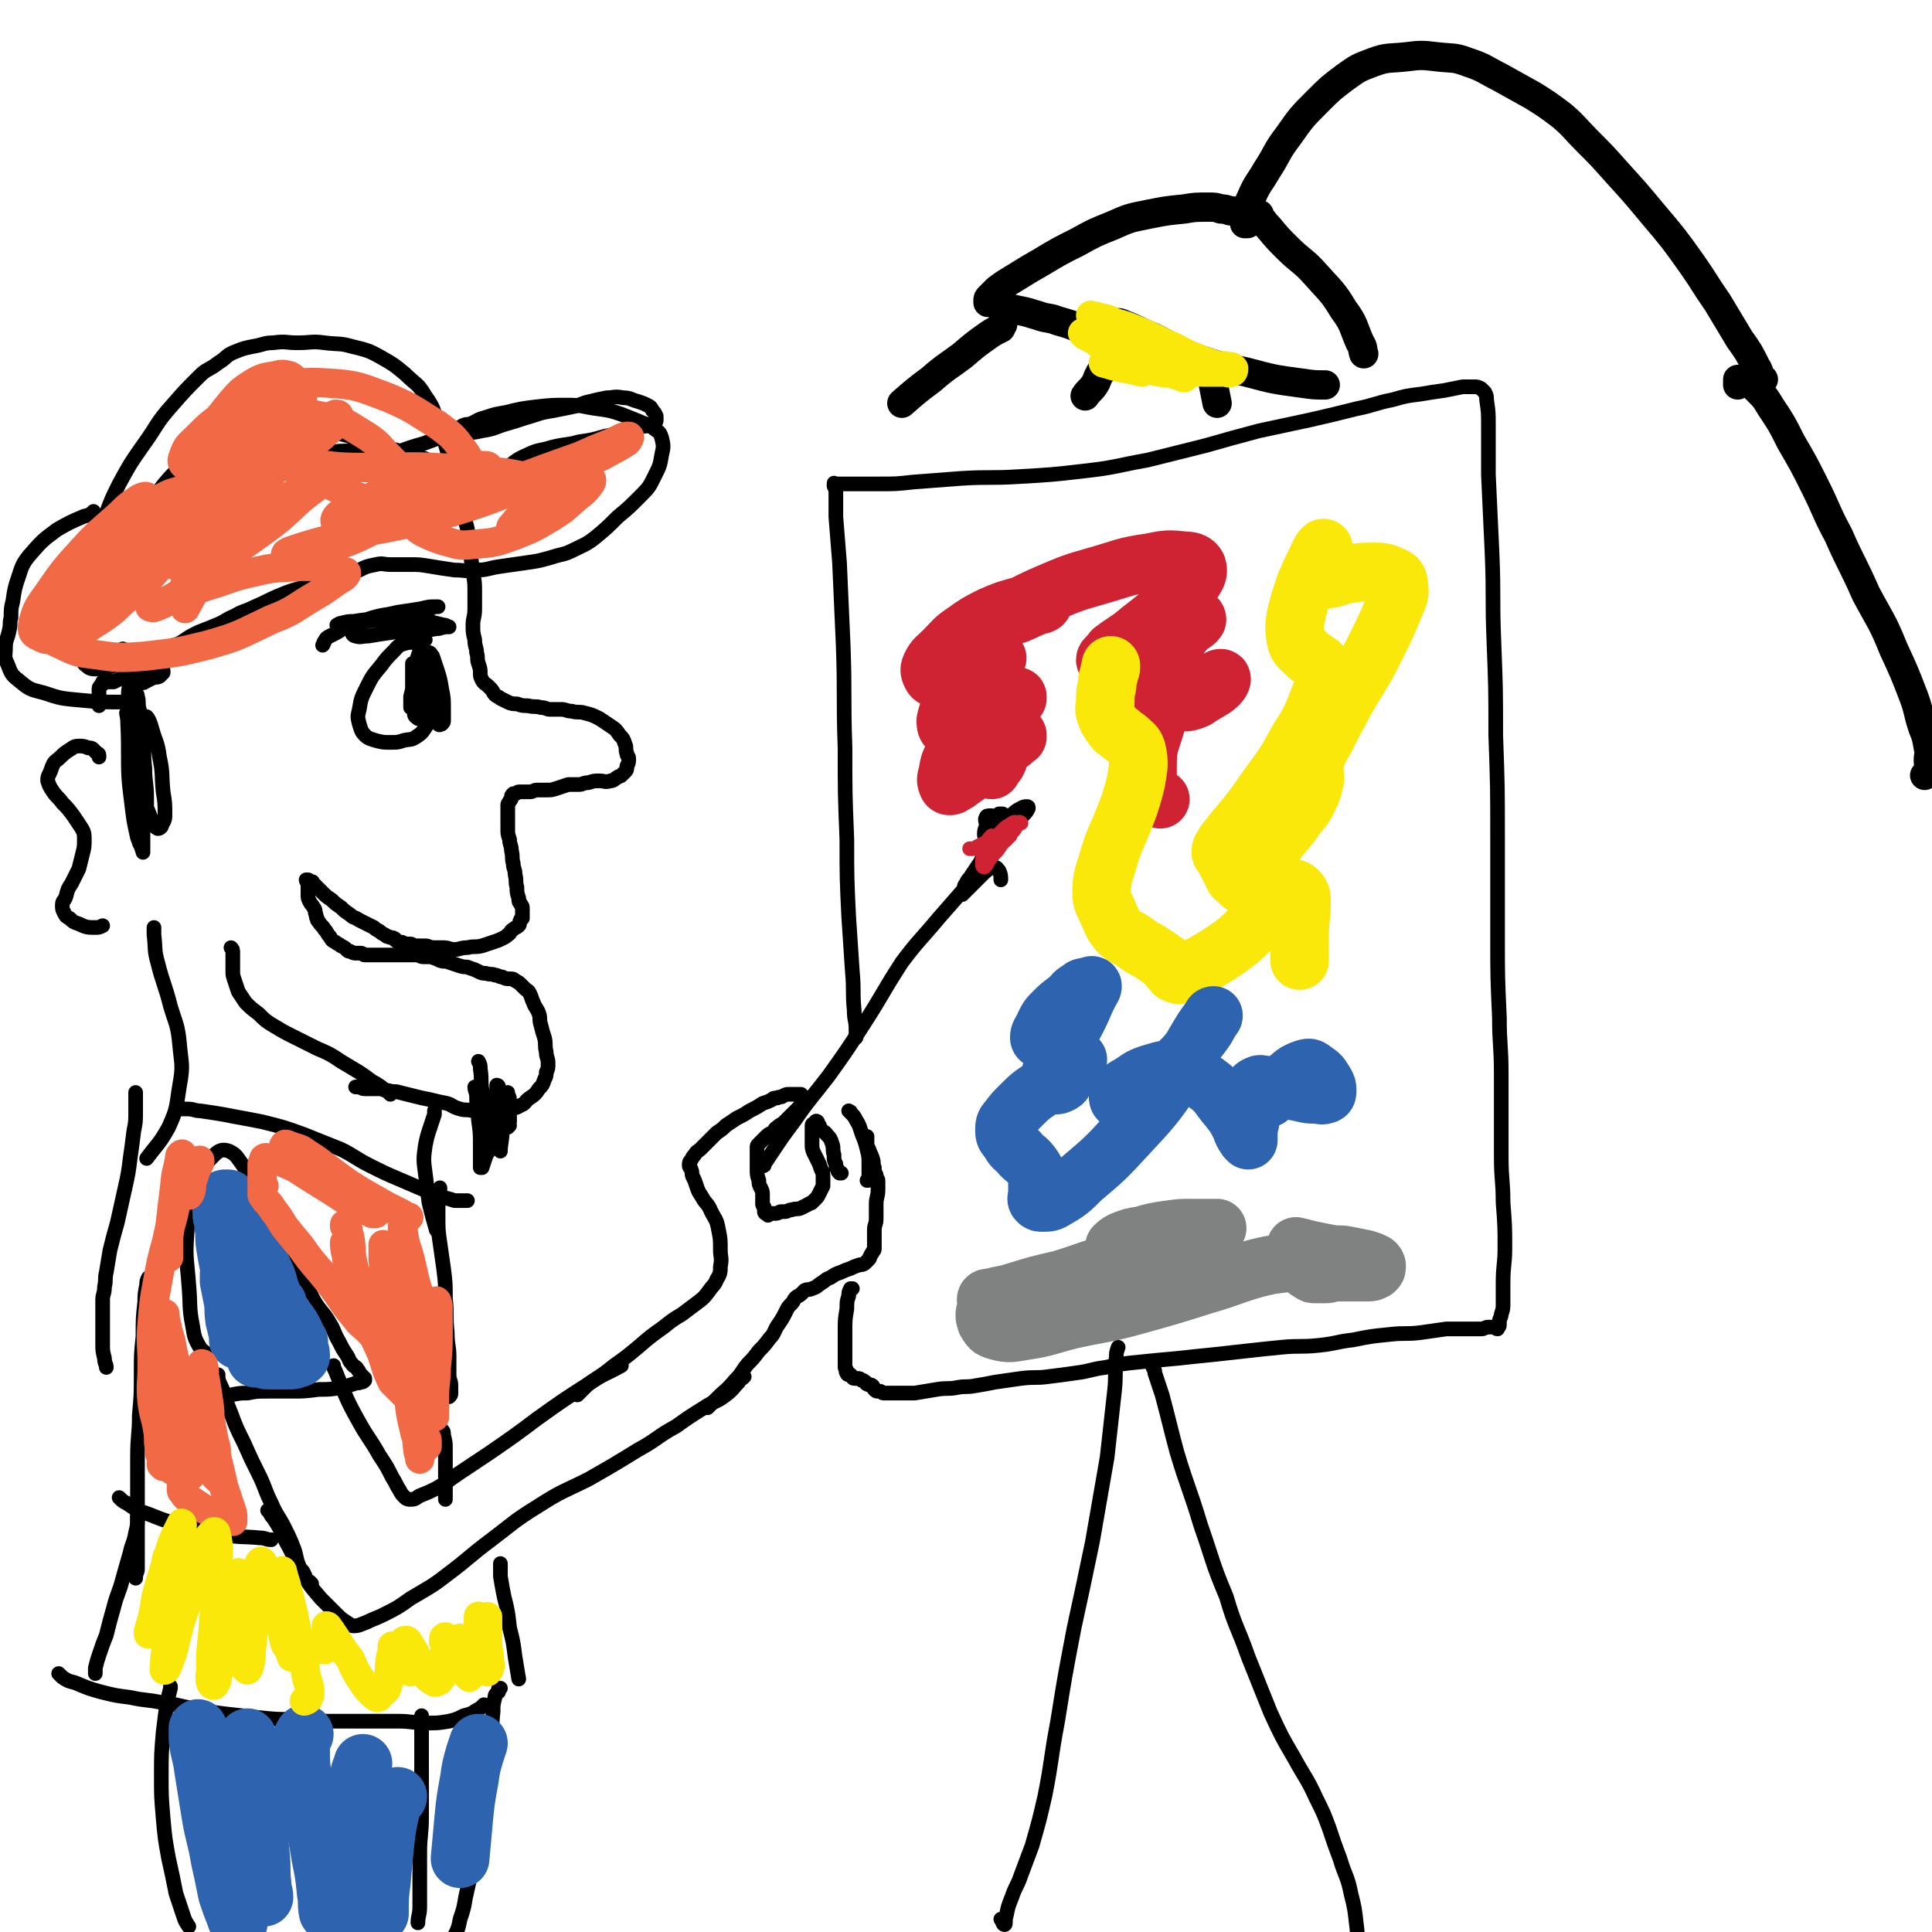 <svg viewBox='0 0 1054 1054' version='1.1' xmlns='http://www.w3.org/2000/svg' xmlns:xlink='http://www.w3.org/1999/xlink'><g fill='none' stroke='rgb(0,0,0)' stroke-width='8' stroke-linecap='round' stroke-linejoin='round'><path d='M123,267c0,0 0,0 0,0 2,-1 1,-1 3,-2 5,-2 5,-2 9,-4 8,-3 8,-4 15,-6 8,-3 8,-2 16,-4 7,-2 7,-3 13,-4 6,-1 6,-1 12,-1 6,0 6,0 12,0 5,0 5,0 9,0 6,1 6,0 11,2 5,1 5,1 10,4 5,3 5,3 8,7 3,3 3,3 5,7 2,4 2,4 4,9 2,5 3,5 4,10 2,6 1,7 2,13 1,7 1,7 2,14 1,6 1,6 1,11 0,5 0,5 0,9 0,5 -1,5 -1,9 0,4 0,4 1,8 0,4 1,4 1,7 1,3 0,3 1,6 1,3 1,3 1,5 0,2 0,2 1,4 1,2 2,2 3,3 1,1 1,1 2,2 1,1 1,2 2,3 1,1 2,1 3,2 2,1 2,1 4,2 2,1 3,1 5,1 3,1 3,1 6,1 4,1 4,0 7,1 3,0 3,1 5,1 3,0 3,0 6,0 3,0 3,1 6,1 3,1 4,0 7,1 4,1 4,1 8,3 3,2 3,2 6,4 3,2 3,2 5,5 2,2 2,2 3,5 1,2 0,3 1,5 0,2 1,1 1,3 0,2 0,2 -1,4 0,2 0,2 -1,3 -1,1 -1,1 -2,2 -1,1 -1,0 -2,1 -2,1 -2,2 -4,2 -3,1 -3,0 -6,0 -3,0 -3,0 -6,1 -3,0 -3,1 -5,1 -3,0 -3,0 -6,0 -3,1 -3,1 -6,2 -3,1 -3,1 -6,1 -2,0 -3,0 -5,0 -2,0 -2,1 -4,1 -1,0 -1,0 -3,0 -1,0 -1,0 -2,0 -1,0 -1,0 -1,0 -1,0 -1,1 -2,1 -1,0 -1,0 -1,0 -1,1 -1,1 -1,2 0,1 0,1 -1,2 0,1 -1,1 -1,2 0,2 0,2 0,4 0,2 0,2 0,4 0,2 0,2 0,5 0,3 0,3 1,6 0,3 1,3 1,6 1,4 0,4 1,7 0,3 1,3 1,6 1,4 0,4 1,7 0,3 0,3 1,6 0,2 0,2 1,3 0,1 1,1 1,2 0,1 0,1 0,2 0,1 0,1 0,2 0,1 0,1 0,2 0,0 -1,0 -1,1 -1,1 0,2 -1,3 -1,1 -2,1 -3,2 -2,1 -1,2 -3,3 -1,1 -1,1 -3,2 -2,1 -2,1 -5,2 -3,1 -3,1 -6,2 -4,1 -4,0 -8,1 -4,0 -4,1 -7,1 -3,0 -3,-1 -6,-1 -3,0 -3,0 -5,0 -3,0 -3,-1 -5,-1 -3,0 -3,0 -5,0 -2,0 -2,-1 -3,-1 -2,0 -2,0 -3,0 -1,0 -1,-1 -2,-1 -1,0 -1,0 -1,0 -1,0 -1,0 -2,-1 -1,0 0,-1 -1,-1 -1,-1 -2,0 -3,-1 -1,0 -1,0 -2,-1 -2,-1 -2,-1 -3,-2 -2,-1 -2,-1 -3,-2 -2,-1 -2,-1 -4,-2 -2,-1 -2,-1 -4,-2 -3,-2 -3,-1 -5,-3 -3,-2 -3,-2 -5,-4 -3,-2 -3,-2 -5,-4 -3,-2 -3,-2 -5,-4 -2,-2 -2,-2 -3,-3 -1,-1 -1,-1 -2,-2 -1,-1 0,-1 -1,-1 0,0 -1,0 -1,0 -1,0 0,-1 -1,-1 0,0 -1,0 -1,0 0,1 1,1 1,3 0,2 0,3 0,5 0,2 0,2 1,4 1,2 1,1 2,3 1,1 1,2 1,3 1,2 0,2 1,3 0,1 0,1 1,2 1,2 2,2 3,4 2,2 1,2 3,4 1,2 1,2 3,3 1,1 2,1 3,2 2,1 2,1 3,2 1,1 1,1 2,1 2,1 2,1 3,1 2,0 2,0 3,0 1,0 1,1 2,1 1,0 2,0 3,0 2,0 2,0 3,0 2,0 2,0 4,0 2,0 2,0 4,0 3,0 3,0 5,0 3,0 3,0 5,0 2,0 2,0 4,0 2,0 2,1 4,1 2,0 2,0 4,0 3,1 3,1 5,2 3,1 3,0 5,1 3,1 3,1 6,2 3,1 3,0 5,1 3,1 3,1 5,2 2,1 2,1 4,1 3,1 3,0 5,1 2,0 2,1 4,1 2,1 2,1 4,1 2,0 2,0 3,1 2,1 2,1 3,2 1,1 1,1 2,2 2,2 2,1 3,3 1,2 1,3 2,5 1,3 2,3 3,6 1,3 0,3 1,6 1,4 1,4 2,7 1,4 0,4 1,8 0,3 1,3 1,6 0,3 0,3 -1,5 0,2 0,2 -1,4 -1,3 -1,3 -3,5 -2,3 -2,3 -5,5 -3,2 -2,3 -5,4 -3,2 -3,1 -6,2 -3,1 -3,1 -6,2 -4,1 -4,1 -7,1 -4,0 -4,-1 -7,-2 -4,-1 -4,0 -7,-1 -4,-1 -4,-2 -7,-3 -5,-1 -5,-1 -9,-2 -5,-1 -5,-1 -9,-2 -4,-1 -4,-1 -8,-2 -3,-1 -3,0 -6,-1 -3,0 -3,-1 -5,-1 -2,0 -2,0 -4,0 -2,0 -2,0 -4,0 -2,0 -2,-1 -3,-1 -1,0 -1,0 -2,0 '/><path d='M237,606c0,0 0,0 0,0 0,1 0,1 0,2 -1,3 -1,3 -2,6 -2,6 -2,6 -3,11 -1,7 -1,8 0,15 1,8 1,8 2,16 2,8 2,8 4,15 '/><path d='M113,739c0,0 0,0 0,0 0,0 0,0 -1,-1 -2,-2 -2,-1 -3,-3 -3,-5 -3,-6 -4,-12 -2,-10 -1,-11 -2,-22 -1,-14 -2,-14 -1,-28 1,-15 1,-15 6,-29 3,-8 4,-9 9,-14 3,-3 5,-3 8,-2 4,2 4,3 7,7 7,10 6,11 12,21 7,14 7,14 15,28 6,13 6,13 12,25 4,7 5,6 9,13 3,5 2,5 5,10 2,4 2,4 4,7 2,3 1,3 3,5 1,2 2,1 3,3 1,1 1,2 2,3 1,1 1,1 2,2 0,0 0,1 0,1 -1,1 -1,1 -2,1 -2,1 -2,0 -4,1 -4,1 -4,2 -7,2 -6,1 -6,1 -12,1 -8,1 -8,1 -15,1 -6,0 -6,0 -13,0 -6,0 -6,0 -11,1 -4,0 -4,0 -9,1 -2,0 -2,1 -5,1 -1,0 -1,-1 -2,-1 '/><path d='M119,750c0,0 0,0 0,0 0,1 0,1 0,2 1,4 2,4 3,8 2,6 2,6 4,11 3,8 3,8 7,16 4,9 4,9 8,17 4,8 3,8 7,16 3,7 4,7 7,13 3,6 3,6 5,11 2,5 1,5 3,10 1,3 2,2 3,5 1,1 0,2 1,3 1,1 1,0 2,1 1,1 1,1 1,1 '/><path d='M182,745c0,0 0,0 0,0 0,1 0,1 1,3 2,5 2,5 4,10 4,9 4,9 9,18 5,9 6,9 11,18 4,6 4,6 7,12 2,3 2,4 4,7 1,2 1,2 3,4 1,1 2,1 3,1 3,0 3,-1 5,-2 5,-2 5,-2 9,-4 7,-4 6,-4 12,-8 9,-6 9,-6 18,-12 13,-9 13,-9 25,-18 14,-10 14,-10 28,-19 9,-6 9,-5 18,-10 '/><path d='M146,824c0,0 0,0 0,0 1,1 1,1 1,1 1,2 1,2 2,3 4,6 4,7 7,13 5,9 4,9 9,17 4,7 4,7 10,14 4,4 4,4 8,8 3,3 3,3 6,5 2,1 2,2 4,2 3,0 4,-1 7,-2 4,-2 5,-2 9,-4 8,-4 8,-4 15,-9 10,-6 11,-6 20,-13 12,-9 12,-10 24,-19 12,-9 12,-10 25,-18 14,-9 14,-8 28,-15 14,-8 14,-8 27,-16 11,-6 10,-7 21,-13 7,-5 7,-5 15,-10 6,-4 7,-3 12,-7 4,-3 4,-4 7,-7 1,-2 1,-1 3,-3 '/><path d='M315,761c0,0 0,0 0,0 2,-2 2,-2 3,-3 3,-3 3,-3 6,-5 6,-4 6,-4 11,-8 7,-5 7,-5 13,-10 7,-6 7,-6 14,-11 5,-4 5,-4 10,-7 4,-3 4,-3 8,-6 4,-3 4,-3 7,-7 2,-3 3,-3 4,-6 2,-3 2,-4 2,-7 1,-5 0,-5 0,-9 0,-6 0,-6 -1,-11 -1,-6 -2,-6 -4,-10 -2,-5 -3,-4 -5,-8 -2,-3 -2,-3 -3,-6 -1,-3 -1,-3 -2,-5 -1,-2 0,-2 -1,-4 0,-1 -1,-1 -1,-2 0,-2 0,-2 1,-3 1,-2 1,-2 2,-3 1,-2 2,-2 3,-3 2,-2 2,-2 3,-3 2,-2 2,-2 3,-3 2,-2 2,-2 3,-3 3,-2 3,-2 5,-4 3,-2 3,-2 6,-4 4,-2 4,-2 7,-4 4,-2 4,-2 7,-4 3,-1 3,-1 5,-2 1,-1 1,-1 3,-1 1,-1 2,0 3,-1 2,-1 2,-1 3,-1 2,0 2,0 3,0 2,0 2,0 3,0 1,0 1,0 1,0 1,1 1,2 1,3 0,1 0,1 -1,2 0,1 0,1 -1,2 -1,1 -1,1 -2,2 -2,2 -2,2 -3,3 -2,2 -2,2 -3,3 -2,2 -2,1 -4,3 -2,1 -1,2 -3,3 -2,1 -2,1 -3,2 -1,1 -1,1 -2,2 -1,1 -1,1 -2,2 -1,1 -1,1 -1,2 0,1 0,2 0,3 0,2 0,2 0,4 0,3 0,3 0,5 0,3 0,3 1,6 0,2 0,2 1,4 1,2 1,2 1,4 0,2 0,2 0,3 0,1 0,1 0,2 0,1 1,1 1,2 0,1 0,1 0,2 0,1 1,1 2,2 0,0 0,-1 1,-1 1,0 2,0 3,0 2,0 2,-1 3,-1 1,0 1,0 2,0 2,0 2,-1 4,-1 3,-1 3,0 5,-1 2,-1 2,-1 4,-2 1,-1 1,0 2,-1 1,-1 1,-1 2,-2 1,-1 1,-1 2,-3 1,-2 1,-2 2,-4 0,-2 0,-2 0,-4 0,-3 0,-3 -1,-5 -1,-3 -1,-3 -2,-5 -1,-2 -1,-2 -2,-4 -1,-2 -1,-3 -1,-5 0,-2 0,-2 0,-4 0,-2 0,-2 0,-3 0,-1 0,-1 0,-2 0,-1 0,-1 0,-1 0,-1 1,-1 1,-1 1,-1 1,-2 2,-1 0,0 0,1 1,2 0,1 0,1 1,2 1,2 2,1 3,3 2,2 2,2 3,5 1,3 0,3 1,6 0,3 0,3 1,5 0,2 0,2 1,3 0,1 0,1 1,2 0,0 1,0 1,0 '/><path d='M463,606c0,0 0,0 0,0 1,1 1,0 1,1 2,2 2,2 3,4 2,3 2,4 3,7 2,5 2,5 3,9 1,4 1,4 1,8 0,3 0,3 0,5 0,2 0,2 0,3 0,1 0,1 -1,1 '/><path d='M473,620c0,0 0,0 0,0 0,2 0,2 0,3 0,2 0,2 1,4 1,3 1,2 2,5 1,3 0,3 1,5 0,2 0,2 1,4 0,2 1,2 1,3 0,3 0,3 0,5 0,4 -1,4 -1,8 0,4 0,4 0,8 0,3 -1,3 -1,6 0,3 0,3 0,5 0,2 0,2 0,3 0,1 0,1 0,2 0,1 0,1 -1,2 0,1 -1,1 -1,2 -1,1 0,1 -1,2 -1,1 -1,1 -2,2 -1,1 -2,1 -3,1 -3,1 -3,1 -5,2 -3,1 -3,1 -5,2 -3,1 -3,1 -6,3 -3,1 -3,2 -5,3 -3,2 -2,2 -5,3 -2,1 -2,0 -4,1 -1,1 -1,1 -2,2 -1,1 -2,1 -3,2 -1,1 -1,2 -2,3 -2,2 -2,2 -3,4 -2,4 -2,4 -4,7 -3,4 -2,5 -5,8 -3,4 -3,4 -6,7 -3,4 -3,4 -6,7 -4,5 -3,5 -7,9 -5,6 -5,5 -10,10 -3,3 -3,3 -5,5 '/><path d='M74,596c0,0 0,0 0,0 0,1 0,1 0,1 0,2 0,2 0,3 0,3 0,3 0,6 0,6 0,6 -1,11 -1,8 -1,8 -2,15 -1,8 -1,8 -3,17 -2,9 -2,9 -4,18 -2,7 -2,7 -4,15 -1,6 -1,6 -2,12 -1,4 0,4 -1,8 0,4 -1,4 -1,7 0,4 0,4 0,7 0,5 0,5 0,9 0,4 0,4 0,8 0,4 0,4 1,8 0,3 1,3 1,5 '/><path d='M99,605c0,0 0,0 0,0 2,0 2,0 3,0 4,0 4,1 7,1 7,1 7,1 13,2 10,2 11,2 21,4 12,3 12,3 23,7 10,4 10,4 20,8 8,4 8,5 16,9 8,4 8,4 15,7 7,3 7,3 14,6 5,2 5,2 10,4 4,1 4,1 7,2 3,0 3,0 5,0 1,0 1,0 2,0 '/><path d='M240,648c0,0 0,0 0,0 0,1 0,1 0,1 0,2 -1,2 -1,4 0,5 0,5 0,10 0,8 0,8 1,15 1,7 1,7 2,14 1,8 1,8 1,16 1,10 0,10 1,19 0,7 1,7 1,13 0,5 0,5 0,10 0,3 1,3 1,6 0,2 0,2 0,4 0,1 0,1 -1,2 '/><path d='M81,697c0,0 0,0 0,0 -1,2 -1,2 -1,4 -1,5 -1,5 -1,9 -1,9 -1,9 -1,19 -1,10 -1,10 -1,20 0,12 0,12 -1,23 0,11 -1,11 -1,23 0,9 0,9 0,19 0,10 0,10 0,19 0,8 0,8 0,15 0,4 0,4 0,8 0,2 -1,2 -1,5 '/><path d='M65,817c0,0 0,0 0,0 2,2 2,2 4,3 6,4 6,4 12,6 10,4 10,4 20,6 10,3 10,3 20,5 10,2 11,1 21,2 3,0 3,1 6,1 '/><path d='M241,780c0,0 0,0 0,0 1,1 1,1 1,3 1,4 1,4 1,7 0,6 0,6 0,12 0,5 0,5 0,10 0,3 0,3 0,6 '/><path d='M75,827c0,0 0,0 0,0 0,1 0,1 0,1 0,4 0,4 -1,8 -1,6 -2,6 -3,11 -2,7 -2,7 -4,14 -2,8 -3,8 -5,16 -2,7 -2,7 -4,15 -2,5 -2,5 -4,11 -1,3 -1,3 -2,7 0,2 0,2 0,3 '/><path d='M32,913c0,0 0,0 0,0 1,1 1,1 2,2 3,2 3,2 7,3 7,3 7,3 14,5 8,2 8,2 16,3 9,2 9,1 18,3 9,1 9,2 17,3 9,2 9,2 17,3 9,1 9,1 18,2 10,1 10,1 20,1 11,1 11,1 21,1 9,0 9,0 18,0 8,0 8,0 17,0 8,0 8,1 16,1 6,0 6,0 12,-1 4,-1 4,-1 8,-3 4,-1 4,-1 7,-3 2,-1 2,-1 4,-3 '/><path d='M273,853c0,0 0,0 0,0 0,1 0,1 0,2 0,3 0,3 0,5 1,6 1,6 2,11 2,8 2,8 3,17 2,8 2,8 3,16 1,6 1,6 2,12 '/><path d='M93,920c0,0 0,0 0,0 0,1 0,1 0,1 -1,4 -1,4 -2,8 -1,8 -1,8 -2,16 -1,12 -1,12 -1,24 0,11 0,11 1,23 1,11 1,11 3,22 2,9 2,9 4,19 2,6 2,6 4,12 1,3 1,3 3,6 '/><path d='M230,936c0,0 0,0 0,0 0,2 0,2 0,4 0,6 0,6 0,12 0,8 0,8 0,17 0,11 0,11 0,22 0,10 -1,10 -1,20 0,8 0,8 0,17 0,6 0,6 0,12 0,5 -1,5 -1,9 '/><path d='M273,921c0,0 0,0 0,0 0,0 -1,0 -1,0 0,0 0,1 0,2 -1,1 -2,1 -2,3 -1,4 -1,4 -1,8 -1,8 0,8 -1,16 -1,11 -1,11 -2,21 -1,12 -1,12 -3,23 -2,12 -3,12 -5,24 -2,8 -2,8 -4,17 -1,6 -1,6 -3,12 -1,5 -1,5 -3,9 -1,2 -1,2 -2,3 '/><path d='M243,281c0,0 0,0 0,0 0,0 -1,0 -1,0 0,0 0,1 0,2 0,0 -1,0 -1,0 0,1 0,0 1,0 1,0 1,-1 1,-1 3,-3 3,-3 6,-6 6,-5 6,-5 12,-9 7,-5 6,-5 13,-10 7,-5 7,-6 14,-9 6,-3 7,-2 13,-4 8,-2 8,-1 15,-3 7,-1 7,-1 14,-3 6,-1 6,-2 11,-3 4,-1 4,-1 8,-2 3,-1 3,0 5,-1 2,0 2,0 3,-1 1,-1 1,-1 1,-2 0,-1 0,-1 0,-2 -1,-2 -1,-2 -2,-3 -1,-2 -1,-2 -3,-3 -2,-1 -2,-1 -5,-2 -4,-1 -4,-2 -8,-2 -5,-1 -5,0 -9,0 -5,1 -5,1 -9,2 -5,1 -5,2 -10,3 -5,1 -5,1 -10,2 -6,1 -6,1 -12,3 -7,2 -6,2 -13,4 -7,2 -7,3 -14,4 -8,2 -8,0 -16,2 -8,2 -8,2 -16,5 -7,2 -7,2 -15,5 -7,2 -7,2 -14,5 -5,2 -5,3 -9,5 '/><path d='M245,258c0,0 0,0 0,0 -1,-1 -1,-1 -1,-1 -4,-3 -4,-3 -8,-5 -7,-3 -7,-3 -15,-5 -9,-3 -9,-2 -18,-5 -8,-2 -8,-3 -16,-5 -9,-2 -9,-2 -19,-3 -7,-1 -8,0 -16,0 -7,0 -7,0 -14,1 -5,1 -5,1 -10,2 -6,2 -6,2 -12,4 -5,3 -5,3 -11,7 -4,4 -4,4 -8,8 -5,5 -5,5 -9,10 -5,7 -5,7 -9,14 -5,8 -5,8 -9,17 -5,9 -4,9 -8,18 -4,8 -4,8 -8,16 -3,6 -4,5 -6,11 -2,5 -2,5 -3,9 -1,4 -1,4 0,7 1,3 0,4 2,5 2,2 3,2 6,2 5,0 5,0 9,-2 6,-3 6,-4 12,-7 '/><path d='M57,288c0,0 0,0 0,0 0,0 0,-1 0,-1 0,-4 0,-4 1,-7 3,-8 3,-8 7,-16 6,-11 6,-11 13,-21 8,-11 7,-12 16,-22 7,-8 7,-8 15,-16 4,-4 5,-3 10,-7 5,-3 4,-4 9,-6 5,-2 5,-2 10,-3 6,-1 6,-2 11,-2 7,-1 7,0 13,0 8,0 8,-1 15,0 8,1 8,0 15,2 8,2 9,2 16,6 7,4 7,4 13,9 6,6 7,5 11,12 5,7 4,7 7,15 3,8 3,8 5,15 2,7 2,7 4,13 1,3 1,3 3,6 1,2 1,2 2,3 '/><path d='M251,233c0,0 0,0 0,0 1,0 1,-1 2,-1 2,-1 2,0 4,-1 3,-1 3,-2 7,-3 6,-2 6,-2 12,-3 8,-2 8,-2 16,-3 9,-1 9,-1 18,-1 8,0 8,1 16,2 7,1 7,1 13,3 5,2 5,2 10,4 4,2 5,1 8,4 3,2 3,2 4,5 1,4 1,5 0,9 -1,6 -1,6 -4,12 -3,6 -3,6 -8,11 -6,6 -6,6 -12,11 -6,6 -6,6 -12,11 -5,4 -6,4 -12,7 -6,3 -6,2 -12,4 -7,2 -7,2 -14,3 -7,1 -7,1 -14,2 -7,1 -7,2 -13,2 -6,1 -6,0 -12,0 -7,-1 -7,-1 -13,-2 -6,-1 -6,-1 -12,-1 -5,0 -5,0 -10,0 -4,0 -4,-1 -8,0 -5,1 -5,1 -9,3 -6,2 -6,3 -12,5 -8,3 -9,2 -17,4 -7,2 -8,2 -15,5 -7,3 -6,3 -13,6 -6,3 -6,2 -11,5 -5,2 -5,3 -10,5 -5,2 -5,2 -10,4 -4,2 -4,2 -7,4 -3,2 -3,2 -6,3 -3,1 -3,1 -5,2 -3,1 -3,1 -5,1 -3,0 -3,1 -5,1 -2,0 -2,0 -4,0 -3,0 -3,1 -5,0 -2,0 -2,-1 -4,-2 '/><path d='M51,279c0,0 0,0 0,0 -1,1 -1,1 -1,1 -3,2 -3,1 -5,2 -7,3 -7,3 -14,7 -8,6 -8,6 -15,14 -4,5 -4,6 -6,12 -2,6 -2,6 -3,13 -1,4 -1,4 -1,9 -1,3 0,3 -1,7 -1,5 -2,5 -2,9 0,5 -1,5 1,9 2,5 2,6 6,9 6,5 6,5 14,7 9,3 9,3 20,4 11,1 11,1 22,1 '/><path d='M54,413c0,0 0,0 0,0 0,-1 0,-1 0,-1 0,-1 -1,-1 -1,-1 -1,-1 -1,-1 -2,-2 -1,-1 -1,-1 -3,-1 -2,-1 -3,-1 -5,-1 -3,0 -3,1 -5,2 -3,2 -3,2 -5,4 -2,2 -3,2 -4,4 -1,2 -1,3 -2,5 -1,2 -1,2 -1,4 1,3 1,3 3,6 2,3 3,3 5,6 3,3 3,3 6,7 2,3 2,3 4,6 2,3 2,4 2,7 0,4 0,4 -1,8 -1,4 -1,4 -2,8 -2,4 -2,4 -4,8 -2,3 -2,3 -3,7 -1,3 -2,2 -2,5 0,2 0,2 1,4 1,2 1,2 3,3 2,2 2,2 5,3 4,2 5,2 9,2 2,0 2,0 4,-1 '/><path d='M72,366c0,0 0,0 0,0 0,1 0,1 0,2 -1,6 -2,6 -2,12 -1,14 0,14 0,28 0,16 0,16 2,32 1,8 1,8 3,17 1,2 1,4 2,4 1,0 1,-1 1,-3 0,-5 0,-5 0,-11 0,-10 0,-10 -1,-20 -1,-9 -1,-9 -2,-18 0,-4 0,-6 0,-7 0,-1 0,1 0,3 0,7 1,7 1,14 1,11 1,11 1,21 1,8 1,8 1,16 0,4 0,4 0,7 0,1 0,2 0,2 0,-1 -1,-2 -1,-4 -1,-6 0,-7 -1,-13 -1,-12 -1,-12 -2,-24 -1,-12 -1,-12 -3,-23 -1,-6 -1,-6 -2,-12 0,0 0,0 0,0 1,4 1,4 2,8 2,10 2,10 4,19 2,11 2,11 4,22 2,5 2,5 4,10 1,2 1,3 3,4 1,0 1,0 2,-1 1,-3 2,-3 2,-6 0,-7 0,-7 -1,-13 -1,-10 0,-10 -2,-19 -1,-8 -2,-8 -4,-15 -1,-4 -2,-6 -3,-7 -1,-1 -1,2 -1,3 -1,7 -1,7 -1,14 0,9 0,9 0,18 0,7 0,7 1,14 0,3 1,5 1,6 0,1 0,-1 0,-2 0,-5 0,-5 0,-9 0,-8 -1,-8 -1,-16 -1,-9 0,-9 -1,-18 -1,-7 -1,-7 -2,-14 -1,-3 0,-4 -1,-7 0,-2 -1,-1 -1,-3 0,-1 0,-1 0,-2 0,-1 0,-1 0,-1 1,-1 1,-1 2,-1 2,-1 2,0 3,-1 2,-1 2,-1 4,-2 2,-1 2,0 4,-1 1,-1 1,-1 2,-2 0,0 0,-1 0,-1 -1,0 -2,0 -3,0 -3,0 -3,0 -6,0 -4,1 -4,1 -7,2 -4,1 -4,1 -7,2 -2,1 -2,1 -4,2 -1,0 -1,0 -2,0 -1,0 -1,0 -1,0 0,0 0,-1 0,-1 0,0 -1,0 -1,0 -1,0 -1,1 -1,1 0,0 -1,0 -1,0 0,0 0,1 0,1 0,1 -1,0 -1,1 -1,1 -1,1 -1,2 0,2 0,3 0,5 0,2 0,2 0,4 '/><path d='M213,597c0,0 0,0 0,0 -1,-1 -1,-1 -2,-2 -2,-1 -2,-1 -3,-2 -3,-2 -3,-2 -5,-3 -4,-3 -4,-3 -7,-5 -5,-3 -5,-3 -10,-6 -6,-4 -6,-4 -13,-7 -6,-3 -6,-3 -12,-6 -6,-3 -6,-3 -11,-6 -5,-3 -5,-3 -9,-7 -4,-3 -4,-3 -7,-6 -2,-3 -2,-3 -4,-6 -1,-3 -1,-3 -2,-6 -1,-3 -1,-3 -1,-5 0,-3 0,-3 0,-6 0,-2 0,-2 0,-4 0,-2 0,-2 -1,-3 '/><path d='M84,506c0,0 0,0 0,0 0,2 0,2 0,4 1,8 0,8 2,15 3,12 4,12 7,24 3,10 4,10 5,21 1,11 2,11 0,22 -2,12 -1,12 -6,23 -5,9 -6,9 -12,17 '/><path d='M261,579c0,0 0,0 0,0 1,2 1,2 1,4 1,6 0,6 1,12 1,8 1,8 2,16 1,5 1,5 1,11 0,3 0,3 0,5 0,1 0,2 0,2 0,-1 -1,-2 -1,-4 -1,-3 -1,-3 -1,-6 0,-4 0,-4 0,-7 0,-3 1,-2 1,-5 0,-2 0,-3 0,-3 0,0 0,2 0,4 0,2 -1,2 -1,4 -1,2 0,2 -1,4 0,1 -1,2 -1,2 0,0 0,-2 0,-3 0,-4 -1,-4 -1,-8 -1,-5 -1,-5 -1,-9 0,-3 0,-3 0,-5 0,0 -1,0 -1,0 0,2 1,3 1,5 1,7 1,7 1,13 1,7 1,7 1,14 0,4 0,4 0,8 0,2 0,2 0,4 0,0 1,0 1,0 1,-3 1,-3 2,-6 2,-6 2,-6 3,-12 1,-8 1,-8 2,-15 1,-5 1,-5 1,-9 0,-2 0,-2 0,-3 0,0 1,0 1,1 1,3 1,4 1,7 0,6 0,6 0,12 0,5 0,5 0,9 0,3 0,3 0,5 0,1 0,2 0,2 0,-4 1,-6 1,-11 0,-5 -1,-6 0,-11 0,-4 1,-4 2,-7 0,-1 0,-1 1,-3 0,0 0,0 0,0 0,2 1,2 1,4 0,4 0,4 0,7 0,3 0,3 0,5 0,2 -2,2 -1,3 0,0 0,0 1,-1 '/><path d='M232,349c0,0 0,0 0,0 0,0 -1,0 -1,0 -2,0 -2,1 -4,1 -3,1 -3,0 -6,1 -4,1 -4,2 -6,4 -4,4 -4,4 -7,8 -5,6 -5,6 -8,12 -3,6 -3,6 -4,12 -1,4 -1,4 0,8 1,3 1,4 3,6 2,2 3,2 6,3 4,1 4,1 8,1 4,0 4,0 7,-1 4,-1 4,0 7,-2 3,-2 3,-2 5,-5 2,-3 2,-4 3,-7 1,-5 1,-5 1,-9 0,-5 0,-5 -1,-9 -1,-3 -1,-3 -2,-6 -1,-2 -1,-2 -2,-4 0,0 0,-1 0,-1 0,1 0,2 0,4 1,5 1,5 2,9 1,6 1,6 2,11 1,4 1,4 2,7 1,2 1,2 2,3 1,1 1,0 2,0 1,-1 1,-1 1,-2 0,-3 0,-3 0,-6 0,-6 0,-6 -1,-11 -1,-6 -1,-6 -3,-12 -1,-3 -1,-3 -2,-6 -1,-1 -1,-2 -2,-2 -1,0 -2,0 -2,1 -1,3 -1,4 -1,7 0,6 0,6 0,12 0,5 -1,5 0,10 0,3 1,3 2,5 0,1 0,3 0,3 0,0 1,-1 1,-2 1,-2 1,-2 1,-3 1,-4 1,-4 1,-7 0,-4 0,-4 0,-9 0,-3 0,-3 -1,-7 0,-1 -1,-2 -1,-2 0,0 0,1 0,2 0,3 -1,3 -1,6 0,3 0,3 0,6 0,2 -1,2 -1,4 0,1 0,1 0,2 0,0 1,0 1,-1 1,-1 1,-1 1,-2 1,-3 1,-3 1,-6 0,-5 0,-5 -1,-9 -1,-4 0,-4 -1,-8 -1,-2 -1,-2 -2,-4 0,-1 -1,-2 -1,-2 -1,0 0,2 -1,3 -1,3 -1,3 -2,6 -1,5 0,6 -1,11 -1,4 -1,4 -2,8 0,2 0,2 0,4 0,1 0,1 0,2 0,0 1,0 1,0 0,0 0,-1 0,-1 0,-2 1,-2 1,-4 0,-4 0,-4 0,-8 0,-4 -1,-3 -1,-7 0,-2 0,-4 0,-4 0,1 0,3 0,6 0,6 0,6 0,11 0,5 0,5 1,10 0,2 1,2 2,3 '/><path d='M176,352c0,0 0,0 0,0 1,-1 0,-1 1,-2 1,-2 1,-2 3,-3 4,-2 4,-2 7,-4 7,-3 7,-3 13,-5 9,-3 9,-2 17,-4 7,-1 7,-1 13,-2 4,-1 4,-1 7,-1 1,0 2,0 2,0 0,0 -1,0 -2,0 -2,1 -2,1 -4,2 -4,1 -4,1 -8,2 -6,1 -6,1 -12,2 -7,1 -7,1 -13,2 -5,1 -5,0 -10,1 -3,0 -3,1 -5,1 -1,0 -2,0 -1,0 0,0 1,-1 2,-1 4,-1 4,-1 7,-1 6,-1 6,-1 12,-1 8,0 8,0 15,0 7,0 7,0 14,1 4,1 4,1 8,2 2,0 2,1 3,1 0,0 0,0 -1,0 -3,0 -3,1 -6,1 -6,1 -6,1 -11,1 -7,1 -7,0 -13,1 -7,1 -7,1 -13,2 -4,0 -4,1 -7,0 -1,0 -2,-1 -2,-2 0,-1 1,-1 2,-2 3,-2 2,-3 5,-4 5,-2 5,-2 10,-3 6,-1 6,-1 12,-1 3,0 3,0 7,0 2,0 3,0 4,0 0,0 0,0 -1,0 -2,0 -2,1 -3,1 -4,1 -4,1 -7,2 -4,1 -4,1 -7,2 -2,1 -2,1 -4,1 -1,0 -2,0 -1,0 0,0 1,0 2,0 '/><path d='M416,636c0,0 0,0 0,0 1,0 1,0 1,-1 2,-3 2,-3 4,-6 6,-9 6,-9 12,-17 9,-13 9,-12 19,-25 10,-14 10,-14 19,-28 11,-17 10,-17 21,-34 9,-12 10,-12 20,-24 7,-8 7,-8 14,-16 5,-5 5,-5 9,-11 2,-3 2,-4 4,-7 1,-1 1,-1 1,-2 0,-1 0,-1 0,-1 0,-1 0,0 -1,0 0,0 -1,0 -1,0 0,0 0,0 0,-1 0,0 0,0 0,-1 0,-2 0,-2 0,-3 0,-2 -1,-2 -1,-4 0,-3 1,-3 1,-5 0,-2 -1,-3 0,-4 0,-1 1,-1 2,-1 1,0 1,0 1,0 1,1 1,1 2,2 1,1 1,0 1,1 0,1 0,2 0,2 0,-1 1,-1 1,-2 0,-1 0,-1 0,-2 0,-1 0,-1 0,-2 0,0 1,0 2,0 0,1 -1,1 -1,2 0,2 0,2 -1,4 -1,2 -1,1 -2,3 -1,1 -1,2 -2,3 0,1 -1,1 -1,1 1,-2 1,-3 3,-5 3,-3 3,-2 6,-5 3,-2 3,-3 6,-5 2,-1 3,-2 5,-2 1,0 1,0 1,1 -1,2 -1,2 -3,4 -4,4 -4,4 -8,8 -5,5 -4,5 -9,11 -4,5 -4,5 -8,10 -2,3 -2,4 -4,7 -1,2 -2,3 -3,3 0,0 0,-1 1,-2 1,-2 1,-2 2,-3 2,-3 2,-3 4,-6 3,-4 2,-4 5,-8 2,-3 2,-3 5,-6 1,-1 1,-1 3,-2 0,0 1,0 1,0 0,1 0,1 -1,2 -2,4 -2,4 -5,8 -3,5 -3,5 -6,10 -3,4 -3,4 -6,7 -2,2 -4,4 -4,4 0,0 2,-2 4,-4 3,-3 3,-3 6,-6 3,-3 4,-4 7,-5 2,0 2,1 3,2 1,2 1,3 1,5 '/></g>
<g fill='none' stroke='rgb(207,34,51)' stroke-width='8' stroke-linecap='round' stroke-linejoin='round'><path d='M529,463c0,0 0,0 0,0 1,0 1,0 1,0 2,0 2,0 3,-1 2,-1 2,-1 4,-2 2,-1 2,-2 3,-3 1,-1 1,-1 1,-1 0,0 0,1 0,1 0,1 -1,1 -1,2 -1,2 -1,2 -2,5 -1,2 -1,2 -2,5 0,1 0,2 0,3 0,1 1,1 1,1 1,-1 1,-1 2,-3 2,-3 2,-3 5,-6 2,-3 2,-3 5,-7 2,-3 2,-2 4,-5 1,-1 1,-3 1,-3 0,-1 -2,0 -3,1 -2,1 -2,1 -4,3 -2,2 -2,2 -3,4 -1,2 -1,1 -2,3 0,1 0,1 0,2 0,0 1,0 2,0 0,0 0,0 1,-1 2,-2 2,-1 4,-3 2,-2 2,-3 4,-5 1,-1 1,-2 2,-3 1,-1 2,-1 2,-1 -1,-1 -1,0 -2,0 -2,1 -2,1 -3,2 -2,2 -2,2 -4,3 -2,1 -2,1 -3,2 -1,0 -1,1 -1,1 0,0 1,0 2,0 3,0 3,0 5,-1 '/></g>
<g fill='none' stroke='rgb(0,0,0)' stroke-width='8' stroke-linecap='round' stroke-linejoin='round'><path d='M467,566c0,0 0,0 0,0 0,-2 0,-2 0,-4 0,-6 -1,-5 -1,-11 -1,-10 0,-10 -1,-21 -1,-15 -1,-15 -2,-30 -1,-21 -1,-21 -1,-42 -1,-25 -1,-25 -1,-50 -1,-28 0,-28 -1,-56 -1,-22 -1,-22 -2,-45 -1,-13 -1,-13 -2,-25 0,-6 0,-6 0,-11 0,-2 0,-2 0,-4 0,-1 -1,-1 -1,-2 0,-1 0,-1 0,-1 0,-1 0,0 1,0 0,0 1,0 1,0 2,0 2,0 3,0 4,0 4,0 7,0 6,0 6,0 12,0 10,0 10,0 19,-1 13,-1 13,-1 26,-2 16,-1 16,0 32,-1 17,-1 18,-1 35,-3 18,-2 18,-3 35,-6 16,-4 16,-4 32,-8 14,-4 14,-4 29,-8 14,-3 14,-3 28,-6 13,-3 13,-3 25,-6 10,-2 10,-3 20,-5 7,-2 7,-2 15,-3 6,-1 6,-1 13,-2 5,-1 5,-1 10,-2 3,0 3,0 6,0 2,0 2,0 4,1 1,1 1,1 2,2 1,2 1,2 1,4 1,7 1,7 1,14 0,14 0,14 0,27 1,22 1,22 2,43 1,24 0,24 1,48 1,26 1,26 1,51 1,28 1,28 1,57 0,26 0,26 0,53 0,22 0,22 1,44 0,15 1,15 1,31 0,11 0,11 0,23 0,11 0,11 0,22 0,13 1,13 1,25 1,13 1,13 1,25 0,9 -1,9 -1,19 0,5 0,5 0,11 0,3 0,3 -1,6 0,2 -1,2 -1,4 0,1 0,1 0,2 0,1 -1,1 -1,2 -1,0 -1,-1 -1,-1 -2,0 -2,0 -4,0 -2,0 -2,1 -4,1 -4,0 -4,0 -8,0 -5,0 -5,0 -11,0 -7,1 -7,1 -14,2 -8,1 -8,0 -17,1 -10,1 -10,1 -20,3 -9,1 -9,2 -19,3 -10,1 -10,0 -20,1 -10,1 -10,1 -19,2 -9,1 -9,1 -18,2 -10,1 -10,1 -19,2 -11,1 -11,1 -21,2 -10,1 -10,1 -19,3 -8,1 -8,2 -16,3 -7,1 -7,1 -15,2 -7,1 -7,0 -15,1 -7,1 -7,1 -14,2 -5,1 -5,1 -11,2 -5,1 -5,0 -10,1 -5,1 -5,0 -11,1 -6,1 -6,1 -12,2 -4,0 -4,0 -7,0 -2,0 -2,0 -4,0 -2,0 -2,0 -4,0 -1,0 -1,0 -2,0 -1,0 -1,-1 -2,-1 0,0 -1,0 -1,0 -1,0 -1,0 -2,-1 -1,-1 0,-1 -1,-2 -1,-1 -2,0 -3,-1 -1,0 0,-1 -1,-1 -1,-1 -1,-1 -2,-1 -1,-1 -1,-1 -2,-1 -1,0 -1,0 -2,0 -1,0 -1,-1 -1,-1 -1,-1 -1,-1 -1,-1 -1,-1 -1,0 -1,0 -1,0 -1,-1 -1,-1 -1,-1 0,-1 0,-1 0,-1 -1,-1 -1,-2 0,-4 0,-4 0,-8 0,-6 0,-6 0,-12 0,-6 0,-6 1,-12 0,-4 0,-4 1,-7 0,-2 0,-2 1,-4 0,0 1,0 1,0 '/><path d='M610,735c0,0 0,0 0,0 -1,3 -1,3 -1,5 -1,10 0,10 -1,19 -2,18 -2,18 -4,36 -4,23 -4,23 -8,46 -5,24 -5,24 -10,47 -5,26 -5,26 -9,51 -4,21 -3,21 -7,41 -3,13 -3,13 -7,27 -3,8 -3,8 -6,16 -2,6 -3,6 -5,12 -2,5 -2,5 -3,10 -1,3 0,5 -1,5 -1,0 -1,-2 -2,-3 '/><path d='M629,746c0,0 0,0 0,0 1,2 1,1 1,3 2,6 2,6 4,12 4,15 4,16 8,31 6,20 7,20 13,40 7,20 6,20 14,39 5,17 6,16 12,33 6,15 6,15 12,30 6,13 6,13 13,25 6,11 7,11 12,22 4,8 4,8 7,16 3,9 3,9 6,17 3,10 4,9 6,19 2,8 2,8 3,17 1,7 0,7 1,14 0,4 1,3 1,7 0,1 0,2 0,2 0,0 -1,-1 -1,-2 '/></g>
<g fill='none' stroke='rgb(207,34,51)' stroke-width='32' stroke-linecap='round' stroke-linejoin='round'><path d='M555,401c0,0 0,0 0,0 0,0 -1,0 -1,0 -1,0 0,1 -1,1 -1,1 -1,1 -2,2 -2,2 -2,1 -3,3 -2,3 -2,3 -3,6 -1,3 -1,3 -3,5 -1,1 -2,2 -1,2 0,-1 0,-2 1,-4 2,-3 2,-3 4,-6 2,-3 2,-3 5,-5 2,-2 2,-2 4,-3 0,0 0,0 0,0 -3,2 -2,2 -5,4 -5,4 -5,4 -10,7 -6,5 -6,5 -11,9 -5,3 -5,4 -9,6 -1,1 -3,1 -3,0 -1,-2 -1,-3 0,-6 1,-6 1,-6 4,-11 4,-7 4,-7 9,-13 5,-6 5,-6 11,-11 4,-4 4,-4 9,-6 2,-1 3,-1 5,-1 0,0 0,1 0,1 -3,3 -4,3 -7,5 -5,3 -5,3 -10,6 -5,3 -5,3 -10,5 -3,1 -4,1 -7,1 -2,0 -3,0 -4,-1 -1,-1 -1,-2 -1,-4 1,-4 1,-4 3,-8 3,-6 3,-6 6,-11 4,-6 4,-6 9,-10 3,-3 4,-2 7,-4 1,-1 2,-1 3,-1 0,0 0,0 0,0 -2,2 -2,2 -4,3 -4,2 -4,3 -8,4 -6,2 -6,2 -11,3 -5,1 -5,1 -9,1 -2,0 -3,0 -4,-2 -1,-2 -1,-3 0,-5 2,-4 3,-4 7,-8 5,-5 5,-6 11,-10 7,-5 7,-5 15,-9 7,-3 7,-3 14,-5 4,-1 4,-1 9,-2 2,0 4,0 5,0 0,1 -3,1 -5,2 -5,2 -4,2 -9,4 -3,1 -4,1 -7,2 0,0 -1,0 -1,0 2,-2 3,-2 6,-4 9,-5 9,-5 18,-9 14,-6 14,-6 28,-10 14,-4 14,-5 28,-7 10,-2 10,-2 20,-1 3,0 5,1 6,3 1,3 0,5 -2,8 -5,7 -5,7 -11,12 -9,8 -9,8 -18,15 -7,6 -7,5 -15,11 -2,3 -4,4 -4,5 0,1 3,1 5,0 6,-2 6,-2 11,-5 8,-4 7,-5 15,-9 5,-4 5,-4 11,-7 3,-2 4,-2 7,-2 1,0 1,1 1,1 -2,3 -4,2 -6,5 -5,6 -5,6 -8,11 -4,6 -4,6 -7,12 -2,3 -2,4 -2,7 0,2 1,2 3,3 3,1 4,1 7,1 6,0 6,-1 11,-2 5,-1 5,-1 10,-3 3,-1 4,-2 5,-2 1,0 0,2 -1,3 -3,3 -4,3 -7,5 -4,2 -4,3 -7,4 -3,1 -3,1 -5,1 -2,0 -2,0 -3,-1 -1,-1 0,-2 -1,-3 -1,-1 -1,-1 -1,-1 -1,-1 -2,-1 -2,0 -2,2 -2,3 -3,5 -3,7 -4,7 -6,14 -3,10 -4,10 -4,21 0,8 0,9 2,16 1,2 3,1 5,2 '/></g>
<g fill='none' stroke='rgb(250,232,11)' stroke-width='32' stroke-linecap='round' stroke-linejoin='round'><path d='M606,363c0,0 0,0 0,0 0,1 0,1 0,1 0,2 -1,2 -1,4 -1,3 -1,3 -1,6 -1,4 -1,4 -1,8 0,4 -1,4 0,7 1,3 1,3 3,6 2,3 2,3 5,5 2,2 3,2 5,4 2,2 3,2 4,5 1,4 1,5 1,9 -1,7 -1,8 -3,15 -3,10 -3,9 -7,19 -4,9 -4,9 -7,19 -2,7 -3,8 -3,16 0,5 1,5 3,10 3,6 2,6 6,11 4,4 5,3 9,6 4,3 4,3 8,5 3,2 3,2 6,4 2,2 2,1 4,3 1,2 1,2 2,3 1,1 1,2 2,2 2,1 2,1 4,0 5,-2 5,-2 11,-5 7,-4 7,-4 13,-8 7,-5 7,-5 13,-11 4,-4 4,-4 7,-9 2,-3 2,-3 2,-6 0,-2 0,-2 -1,-4 -1,-1 -2,-1 -3,-2 -1,-1 -2,-1 -3,-2 -1,-1 -1,-1 -1,-3 1,-3 1,-4 3,-7 4,-7 4,-6 9,-13 5,-7 6,-7 11,-14 4,-6 5,-5 8,-12 2,-4 2,-4 3,-9 1,-2 0,-2 0,-5 0,-1 0,-1 0,-3 0,-2 0,-3 1,-5 2,-5 2,-5 5,-10 5,-10 5,-10 11,-21 8,-14 9,-14 16,-28 6,-12 6,-12 11,-24 2,-5 3,-6 2,-11 0,-3 -1,-4 -4,-5 -4,-2 -5,-2 -10,-2 -6,0 -6,0 -13,1 -6,1 -6,2 -12,3 -3,0 -3,1 -6,0 -1,-1 -2,-1 -2,-3 0,-2 0,-2 1,-4 1,-3 1,-3 2,-5 1,-2 1,-2 2,-4 0,0 1,-1 1,-1 -2,2 -2,3 -4,7 -3,6 -3,6 -6,13 -3,9 -3,9 -5,17 -1,6 -1,7 0,13 1,4 2,4 5,7 2,2 2,2 5,4 2,2 3,1 4,4 2,3 2,3 2,6 0,5 -1,5 -3,10 -5,13 -5,13 -12,24 -9,17 -10,16 -21,32 -7,10 -7,9 -15,19 -2,3 -3,3 -5,7 -1,1 -1,2 -1,3 0,1 1,0 1,1 1,1 0,1 1,2 1,1 1,1 1,2 1,2 1,2 2,4 2,3 1,4 4,6 3,3 3,3 8,5 5,2 5,2 11,2 4,0 4,-2 9,-2 2,0 3,-1 5,1 2,2 2,3 2,7 0,8 -1,8 -1,17 0,7 0,7 0,14 '/></g>
<g fill='none' stroke='rgb(45,99,175)' stroke-width='32' stroke-linecap='round' stroke-linejoin='round'><path d='M575,571c0,0 0,0 0,0 -1,0 -1,0 -1,0 -1,0 -1,0 -2,-1 -2,-1 -2,-1 -3,-2 -1,-1 -2,-1 -2,-2 0,-2 1,-3 2,-5 2,-4 2,-5 5,-8 4,-4 4,-4 8,-7 4,-3 3,-4 7,-6 2,-2 2,-1 5,-2 1,0 2,-1 2,0 0,1 -1,2 -2,4 -3,6 -3,7 -6,13 -4,8 -5,8 -9,17 -3,5 -3,5 -5,11 -1,3 -1,4 -1,7 0,1 1,2 2,2 2,0 2,0 4,-1 2,-1 1,-2 3,-4 1,-2 1,-2 3,-4 1,-1 1,-1 2,-3 1,-1 1,-2 1,-2 -1,0 -2,0 -3,1 -4,2 -3,3 -7,6 -5,4 -5,4 -10,9 -6,4 -6,4 -12,10 -3,3 -3,3 -6,7 -2,2 -2,3 -2,6 0,3 1,3 3,6 2,4 3,3 6,7 3,3 3,2 6,6 2,3 2,3 3,6 1,2 0,2 0,4 0,2 0,2 0,5 0,2 -1,3 0,4 1,1 1,1 3,1 3,0 4,0 7,-2 7,-4 8,-5 14,-11 13,-11 13,-11 25,-24 14,-15 14,-15 26,-32 8,-12 7,-12 15,-25 2,-3 2,-3 5,-7 0,-1 1,-1 1,-1 0,1 -1,1 -2,3 -2,4 -2,4 -5,8 -5,6 -4,7 -10,13 -6,6 -6,6 -12,12 -6,4 -6,4 -13,7 -4,2 -4,2 -9,3 -1,0 -1,-1 -1,-2 2,-3 2,-4 6,-6 5,-3 5,-4 11,-6 7,-2 8,-3 14,-2 9,1 10,2 17,7 7,5 6,6 12,13 4,5 4,5 7,11 1,3 1,3 3,6 0,0 1,1 1,1 0,0 0,-1 0,-2 0,-4 0,-4 1,-8 0,-5 0,-5 1,-10 0,-3 0,-3 1,-7 0,-2 0,-2 2,-3 2,-1 2,0 5,0 4,1 4,1 9,2 5,1 5,1 10,2 4,1 4,1 8,1 2,0 3,1 5,0 1,0 1,-1 1,-2 0,-2 0,-2 -1,-4 -2,-3 -2,-4 -5,-6 -3,-2 -3,-3 -6,-2 -6,2 -6,3 -12,8 -4,3 -4,4 -8,8 '/></g>
<g fill='none' stroke='rgb(128,130,130)' stroke-width='32' stroke-linecap='round' stroke-linejoin='round'><path d='M664,670c0,0 0,0 0,0 -2,0 -2,0 -4,0 -4,0 -4,0 -9,0 -7,0 -7,0 -14,1 -7,1 -7,1 -14,3 -6,1 -6,1 -11,3 -2,1 -3,2 -4,3 0,1 1,1 3,1 5,1 5,1 11,1 7,0 7,0 14,0 6,0 6,0 11,0 1,0 3,0 3,0 0,0 -1,-1 -3,-1 -5,0 -5,1 -11,2 -12,2 -12,2 -24,5 -17,4 -17,5 -33,10 -13,3 -13,3 -26,7 -6,2 -6,1 -12,3 -2,0 -3,0 -3,1 0,0 1,1 2,1 1,1 1,1 3,1 2,0 2,-1 4,-1 1,0 1,0 2,0 1,0 1,-1 1,-1 0,0 0,0 -1,0 -2,0 -2,0 -3,0 -3,1 -3,1 -5,2 -2,1 -2,1 -3,3 -1,3 -1,4 0,7 2,3 2,4 6,5 7,2 8,1 15,0 13,-2 13,-3 25,-6 18,-4 18,-3 36,-8 18,-5 18,-5 37,-11 14,-4 14,-5 28,-9 8,-2 8,-2 17,-3 4,0 4,0 8,1 1,0 1,1 2,2 1,1 1,1 3,2 1,1 1,1 3,1 2,0 2,0 5,0 3,0 3,-1 6,-1 3,0 3,0 7,0 3,0 3,0 6,0 2,0 2,0 4,0 2,0 2,0 4,-1 1,-1 1,-1 1,-2 0,-1 0,-1 -1,-2 -2,-1 -2,-1 -5,-2 -5,-1 -5,-1 -10,-2 -5,-1 -5,0 -10,-1 -5,-1 -5,-1 -10,-2 -4,-1 -4,-1 -8,-2 0,0 0,0 0,0 '/></g>
<g fill='none' stroke='rgb(45,99,175)' stroke-width='32' stroke-linecap='round' stroke-linejoin='round'><path d='M134,683c0,0 0,0 0,0 0,1 0,1 0,2 0,3 0,3 0,5 0,6 0,6 1,11 1,5 1,5 2,10 0,3 0,3 0,6 0,1 1,1 1,2 0,0 -1,0 -1,0 -2,-1 -2,-1 -3,-3 -1,-1 -1,-1 -2,-3 -1,-2 -1,-2 -2,-4 -1,-2 -1,-2 -2,-4 -1,-2 -1,-2 -2,-5 -1,-2 -1,-2 -1,-4 0,-1 0,-2 0,-1 0,1 0,2 0,4 1,5 1,5 2,10 1,6 1,6 2,11 1,3 1,3 1,6 0,2 0,2 0,4 0,1 0,1 0,1 0,0 0,0 0,-1 0,-1 0,-1 0,-2 -1,-4 -1,-4 -2,-8 -1,-7 0,-7 -1,-13 -1,-8 -1,-8 -2,-16 -1,-5 -1,-5 -2,-11 -1,-6 0,-6 -1,-11 0,-4 -1,-4 -1,-7 0,-2 0,-2 0,-4 0,-1 0,-1 0,-2 0,-1 0,0 1,-1 0,-1 0,-1 1,-1 0,0 1,0 1,0 1,0 1,0 1,1 2,2 2,2 3,4 2,4 1,4 3,8 3,7 3,7 6,13 3,7 4,7 7,14 3,6 2,7 5,14 2,5 1,5 4,11 1,3 2,3 4,6 1,2 2,2 3,4 1,1 1,2 2,3 0,0 1,0 1,0 0,1 -1,1 -1,2 -1,0 -1,-1 -1,-1 -1,-1 -1,-1 -1,-1 -1,0 0,1 -1,1 -1,0 -1,0 -2,0 -2,0 -2,1 -3,1 -2,1 -2,0 -3,1 -2,1 -2,1 -4,2 -1,1 -1,0 -2,1 -1,1 -1,1 -2,2 -1,1 -1,1 -2,1 -1,0 -1,0 -1,0 -1,0 0,0 0,0 1,0 1,0 2,0 2,0 2,1 4,1 3,0 3,0 6,0 3,0 3,0 5,0 3,0 3,0 5,-1 1,0 1,0 2,-1 0,-1 0,-1 0,-1 0,-2 -1,-2 -1,-4 -1,-4 -1,-4 -2,-7 -2,-4 -2,-4 -5,-8 -2,-3 -2,-3 -4,-6 -1,-1 0,-3 -1,-3 0,0 -1,1 -1,2 0,3 1,3 2,6 0,2 0,2 0,5 '/><path d='M108,943c0,0 0,0 0,0 0,3 0,3 0,6 1,8 2,8 3,16 2,12 2,13 4,25 2,12 3,12 5,24 2,9 2,9 4,19 2,6 2,6 4,11 1,3 1,3 2,5 '/><path d='M135,948c0,0 0,0 0,0 1,3 1,3 1,5 1,7 0,7 1,13 1,12 1,12 2,23 1,11 2,11 3,22 1,9 0,9 1,17 0,4 1,4 1,7 '/><path d='M166,946c0,0 0,0 0,0 0,1 -1,1 -1,2 -1,3 -1,3 -1,7 0,7 0,7 1,14 2,10 3,10 5,21 3,11 3,11 5,23 2,10 2,10 3,20 1,5 0,5 1,10 '/><path d='M198,962c0,0 0,0 0,0 -1,4 -2,4 -2,8 -1,9 0,9 0,17 0,11 0,11 0,21 0,8 1,8 1,16 0,7 0,7 0,13 0,3 0,3 0,6 0,0 0,0 0,1 '/><path d='M217,980c0,0 0,0 0,0 0,1 -1,0 -1,1 -2,3 -2,3 -3,7 -2,9 -2,9 -3,18 -1,10 -1,10 -2,21 -1,8 -1,8 -1,17 '/><path d='M261,951c0,0 0,0 0,0 -1,3 -1,3 -2,6 -2,7 -2,7 -3,14 -2,11 -2,11 -3,21 -1,11 -1,11 -2,22 '/></g>
<g fill='none' stroke='rgb(242,105,70)' stroke-width='16' stroke-linecap='round' stroke-linejoin='round'><path d='M108,636c0,0 0,0 0,0 -1,-1 -1,-1 -1,-1 -1,0 -1,0 -1,0 -1,0 -1,-1 -1,-1 -1,0 0,1 -1,1 -1,1 -2,0 -2,1 -2,3 -2,3 -3,6 -2,7 -1,7 -3,14 -2,11 -3,11 -5,21 -3,11 -3,11 -5,22 -2,11 -2,11 -3,23 -1,11 0,11 0,23 0,10 -1,10 0,20 1,8 2,8 3,15 1,5 0,5 1,10 0,3 0,3 1,5 0,2 1,2 2,3 0,0 -1,0 -1,0 0,0 -1,0 -1,0 0,0 0,1 0,1 0,0 1,0 1,0 0,0 0,1 0,1 1,0 1,0 2,0 2,1 1,1 3,2 1,1 2,1 3,1 2,1 2,0 4,1 1,0 1,1 2,1 0,0 1,0 1,0 1,-1 1,-1 1,-2 1,-2 1,-2 1,-5 1,-6 1,-5 2,-11 1,-7 1,-7 2,-14 0,-5 0,-5 0,-10 0,-2 0,-2 1,-4 0,0 1,0 1,0 1,3 0,3 1,7 1,5 1,5 2,10 1,6 1,6 2,11 1,3 1,3 1,6 0,1 0,1 0,2 0,0 0,1 0,1 0,-2 -1,-3 -1,-5 -1,-6 -1,-6 -2,-11 -1,-7 0,-7 -1,-14 -1,-7 -1,-7 -2,-13 -1,-4 0,-4 -1,-8 0,-1 -1,-1 -1,-1 0,2 1,3 1,6 0,7 0,7 0,15 0,7 0,7 1,14 0,5 1,5 1,9 0,2 0,3 -1,4 -1,1 -1,1 -2,0 -2,-2 -2,-3 -3,-6 -2,-7 -2,-7 -4,-13 -3,-9 -3,-9 -5,-18 -2,-10 -2,-10 -4,-19 -1,-7 -2,-7 -3,-13 -1,-3 -1,-5 -1,-6 0,-1 0,1 0,2 1,5 1,5 2,9 2,8 2,8 3,16 1,9 1,9 2,19 1,7 1,7 2,14 1,5 1,5 1,10 0,5 0,5 0,10 0,3 0,3 0,7 0,2 -1,2 -1,4 0,1 0,1 0,3 0,1 0,1 0,2 0,0 0,0 0,0 0,1 1,1 1,1 1,1 0,1 1,2 2,2 2,2 4,3 3,2 3,2 6,4 3,2 3,1 7,3 3,1 2,2 5,3 1,1 1,1 2,1 1,0 1,0 2,0 0,0 0,-1 0,-2 0,-2 0,-2 -1,-5 -2,-6 -2,-6 -4,-12 -2,-9 -2,-9 -4,-17 -2,-8 -2,-8 -4,-15 -2,-4 -2,-4 -4,-8 -1,-1 -1,-2 -1,-2 0,0 1,1 2,3 2,5 2,5 3,10 2,6 2,6 3,12 1,4 1,4 2,8 0,2 0,2 0,3 0,1 0,1 0,2 0,0 -1,-1 -1,-1 -1,-1 -1,-1 -1,-2 -1,-3 -1,-3 -2,-7 -2,-6 -2,-6 -3,-13 -1,-4 0,-4 -1,-9 '/><path d='M188,669c0,0 0,0 0,0 0,0 0,-1 0,-1 1,1 2,2 2,4 2,7 1,8 2,15 3,12 2,12 6,24 4,14 4,14 10,27 3,8 2,8 6,16 2,2 2,2 4,4 1,1 2,2 2,2 -1,-1 -1,-2 -2,-3 -2,-3 -2,-3 -3,-6 -3,-7 -4,-7 -6,-14 -5,-11 -4,-11 -8,-23 -4,-11 -4,-11 -8,-22 -2,-6 -3,-6 -5,-13 0,-1 0,-2 0,-1 0,2 0,3 1,7 1,8 1,8 3,15 3,9 3,9 7,18 2,5 3,5 5,10 1,2 2,3 2,4 0,0 -1,0 -1,-1 -2,-3 -2,-3 -4,-5 -4,-4 -4,-3 -7,-7 -5,-6 -5,-6 -9,-12 -5,-7 -5,-7 -10,-13 -6,-7 -6,-7 -11,-14 -5,-6 -5,-6 -9,-11 -3,-5 -3,-5 -6,-9 -2,-3 -2,-3 -4,-5 -1,-2 -1,-1 -2,-3 0,-1 0,-1 0,-2 0,-1 0,-1 0,-1 0,-1 0,-1 0,-1 0,-1 1,-1 1,-1 0,0 -1,0 -1,-1 0,-1 0,-1 0,-2 0,-1 0,-1 0,-2 0,-2 0,-2 0,-3 0,-2 0,-2 0,-4 0,-1 1,-1 1,-2 0,-1 0,-1 0,-1 1,-1 2,0 3,0 4,1 4,1 7,2 7,3 7,3 13,7 8,5 8,5 16,10 6,4 6,4 12,7 4,2 4,2 8,4 1,0 1,0 2,0 0,0 0,-1 0,-1 -2,-2 -2,-1 -4,-3 -4,-3 -3,-3 -7,-6 -6,-5 -6,-5 -12,-9 -7,-5 -7,-5 -13,-9 -5,-3 -5,-2 -9,-5 -2,-1 -2,-1 -4,-3 -1,-1 -2,-1 -1,-1 0,-1 1,-1 3,0 5,2 5,1 9,4 8,5 7,5 14,10 8,6 8,6 16,11 7,4 7,4 14,8 4,2 4,2 8,4 2,1 1,1 3,2 0,0 1,0 1,0 -1,0 -1,0 -2,0 -1,1 -1,1 -1,2 0,3 -1,3 0,6 1,8 2,8 4,16 2,9 2,10 5,19 2,6 3,6 5,12 1,4 1,4 2,7 0,1 1,2 0,3 0,1 -1,1 -2,0 -1,-1 -1,-1 -2,-3 -2,-4 -2,-4 -3,-8 -2,-6 -2,-6 -4,-11 -2,-4 -1,-4 -3,-8 -1,-2 -1,-3 -1,-3 -1,1 -1,3 0,5 1,6 2,6 3,12 2,8 1,8 2,16 1,4 1,4 1,8 0,2 0,2 0,4 0,1 -1,1 -1,1 -1,-1 -1,-2 -2,-4 -2,-5 -2,-5 -3,-10 -3,-10 -3,-10 -5,-20 -2,-9 -2,-9 -4,-18 -1,-5 -1,-5 -2,-10 0,-1 -1,-1 -1,-1 0,3 0,4 0,8 1,10 1,10 3,19 2,13 2,13 5,25 2,9 2,9 5,17 1,4 1,4 3,8 1,2 1,3 2,4 0,1 1,0 2,0 0,0 -1,0 -1,-1 -1,-5 -1,-5 -1,-9 -1,-9 0,-9 -1,-18 -1,-11 -1,-11 -2,-22 -1,-6 -1,-6 -1,-12 0,-1 0,-1 0,-1 0,4 1,5 1,9 1,10 1,10 2,19 1,11 1,11 3,21 1,7 2,7 4,15 1,4 1,4 2,8 1,2 1,3 2,4 0,0 0,-1 0,-2 0,-4 0,-4 0,-8 0,-9 1,-9 1,-17 1,-10 1,-10 1,-20 0,-7 0,-7 0,-13 0,-2 -1,-4 -1,-3 -1,1 0,3 -1,6 -1,6 -2,6 -2,12 -1,8 0,8 0,15 0,6 0,6 -1,13 0,4 -1,4 -1,8 0,2 0,2 0,5 0,1 0,2 0,2 0,-1 -1,-2 -1,-3 -1,-3 0,-3 -1,-6 -1,-6 -1,-6 -2,-11 -1,-7 -1,-7 -2,-13 -1,-4 -1,-4 -3,-8 -1,-1 -1,-2 -2,-2 -1,1 -1,2 -1,4 0,6 0,6 0,11 1,10 1,10 2,20 1,8 1,9 3,17 1,5 2,5 3,10 0,2 0,2 0,4 0,1 0,2 0,2 0,-2 -1,-3 -1,-5 -1,-6 0,-6 -1,-11 -1,-8 -1,-8 -2,-16 -1,-6 -1,-6 -3,-11 -1,-2 -1,-3 -2,-4 0,0 -1,0 -1,0 1,3 2,3 3,6 2,5 1,5 3,10 2,6 2,6 4,11 1,4 2,4 3,8 1,1 1,1 1,3 0,1 0,2 0,2 0,0 -1,-1 -1,-2 -1,-3 0,-3 -1,-5 -2,-6 -3,-6 -4,-11 -1,-4 -1,-4 -1,-7 '/><path d='M109,633c0,0 0,0 0,0 0,1 0,1 0,1 -1,2 -1,2 -2,4 -1,3 -1,3 -2,6 -1,3 0,3 -1,6 0,1 -1,2 -1,2 -1,0 -1,0 -1,-1 0,-2 0,-2 0,-4 0,-3 -1,-3 -1,-6 0,-3 0,-3 0,-6 0,-2 0,-2 -1,-4 0,-1 -1,-2 -1,-1 -1,0 -1,1 -1,2 -1,5 -1,5 -2,9 -1,9 -1,9 -2,17 -1,9 -1,9 -2,17 0,6 0,6 0,11 '/><path d='M139,284c0,0 0,0 0,0 -1,0 -1,0 -1,0 -4,1 -4,1 -7,3 -6,4 -6,3 -11,8 -6,6 -6,6 -11,12 -4,5 -3,5 -6,10 -1,1 -2,2 -2,2 0,-1 0,-2 1,-4 2,-7 2,-7 4,-13 3,-9 4,-9 7,-18 3,-9 4,-9 6,-17 1,-5 2,-6 1,-10 0,-1 -2,-2 -3,-1 -5,4 -5,5 -9,10 -10,12 -10,12 -20,24 -11,14 -11,15 -22,29 -6,8 -6,8 -13,16 -2,3 -3,3 -5,5 0,0 1,0 1,-1 2,-3 2,-3 4,-6 4,-7 5,-7 8,-14 5,-11 5,-11 10,-21 4,-9 5,-9 8,-18 2,-4 3,-6 2,-8 -1,-2 -3,-1 -5,0 -6,4 -6,4 -11,9 -10,9 -11,9 -20,19 -10,11 -10,11 -19,24 -5,7 -6,8 -8,16 -1,4 0,6 3,7 5,3 7,2 13,1 9,-2 10,-3 18,-8 11,-7 11,-8 20,-17 11,-12 10,-13 19,-26 7,-9 8,-9 13,-19 3,-3 4,-6 3,-8 0,-2 -3,0 -5,1 -7,5 -7,5 -14,11 -10,9 -9,10 -19,20 -11,12 -11,12 -23,25 -6,7 -6,7 -13,15 -1,1 -2,2 -2,3 0,1 2,2 4,1 6,-2 6,-2 12,-5 10,-6 11,-5 19,-12 13,-10 13,-11 23,-22 11,-12 10,-12 19,-24 5,-7 6,-7 8,-14 1,-2 0,-4 -2,-4 -4,-1 -5,0 -10,1 -9,3 -10,2 -18,7 -12,7 -12,7 -22,16 -10,10 -9,10 -18,20 -7,8 -6,8 -12,16 -4,6 -5,5 -7,11 -2,4 -3,5 -1,9 2,4 3,5 8,7 8,4 9,4 17,5 14,2 14,2 28,1 17,-2 18,-2 34,-6 18,-5 18,-6 35,-14 13,-5 12,-6 24,-13 7,-4 6,-4 12,-8 3,-2 4,-2 5,-4 0,-1 0,-1 -1,-1 -4,-1 -4,-1 -8,-2 -8,-1 -8,-1 -16,-1 -12,1 -13,0 -25,3 -14,3 -13,4 -27,8 -11,4 -11,4 -22,8 -4,2 -6,2 -8,3 -1,0 2,1 3,0 6,-2 6,-3 11,-6 12,-8 12,-8 23,-17 15,-12 15,-11 31,-23 11,-9 10,-10 21,-18 5,-4 7,-4 10,-6 1,-1 -1,0 -2,0 -5,2 -5,2 -10,4 -10,5 -10,5 -19,11 -14,8 -13,8 -27,16 -10,7 -10,7 -20,12 -5,3 -6,4 -10,4 -1,0 -2,-2 -1,-3 3,-6 4,-5 7,-11 6,-11 6,-11 12,-21 8,-14 8,-14 17,-27 8,-11 8,-11 17,-21 5,-6 5,-6 11,-10 3,-2 4,-2 7,-2 2,0 2,1 2,3 0,4 0,5 -2,8 -3,6 -4,6 -8,12 -6,6 -6,6 -13,12 -5,4 -5,4 -10,7 -4,2 -4,3 -8,4 -1,0 -2,1 -3,0 -1,-1 -2,-1 -2,-3 0,-2 1,-3 2,-5 3,-5 2,-5 6,-9 5,-5 5,-6 11,-9 7,-4 8,-5 16,-6 10,-2 11,-2 21,0 12,2 12,3 22,9 10,6 9,7 17,15 6,6 6,6 10,12 2,4 2,4 2,8 0,2 0,3 -1,4 -1,2 -2,2 -4,2 -4,0 -4,0 -8,-1 -8,-2 -8,-1 -15,-4 -12,-4 -12,-5 -24,-10 -12,-6 -12,-5 -25,-12 -9,-5 -9,-5 -18,-11 -5,-3 -5,-3 -9,-6 -2,-2 -2,-2 -2,-4 0,-2 0,-2 1,-3 2,-3 2,-3 5,-5 4,-3 5,-3 9,-4 4,-1 5,-2 9,-1 4,1 5,0 8,3 3,3 4,4 4,8 1,7 0,7 -2,13 -4,9 -4,9 -10,17 -7,9 -7,10 -15,16 -6,5 -7,5 -14,7 -4,1 -5,2 -8,0 -3,-2 -4,-3 -4,-6 -1,-6 0,-6 1,-12 3,-10 2,-11 7,-20 5,-11 6,-11 13,-20 6,-7 6,-8 14,-13 5,-3 6,-3 12,-4 4,-1 4,-1 8,0 2,1 3,2 2,4 -1,4 -3,5 -6,8 -7,8 -8,8 -15,14 -9,8 -9,8 -19,14 -6,5 -6,5 -12,8 -3,1 -5,2 -7,1 -2,-1 -2,-3 -1,-5 2,-6 3,-6 7,-10 8,-8 8,-8 17,-14 12,-7 12,-8 24,-12 15,-4 16,-5 31,-4 16,1 17,2 33,8 14,6 14,7 27,15 8,6 8,6 14,14 3,4 3,5 4,10 1,3 1,4 -1,6 -2,3 -3,3 -6,5 -6,4 -6,4 -13,7 -9,4 -10,4 -19,7 -11,4 -11,4 -23,8 -11,4 -11,4 -22,7 -7,2 -7,2 -13,4 -3,1 -5,2 -4,3 0,1 2,0 5,0 8,-1 8,-1 15,-3 13,-4 14,-4 26,-10 17,-8 17,-9 34,-17 11,-6 11,-6 22,-12 5,-3 6,-3 8,-6 1,-1 -1,-1 -3,-1 -6,0 -6,0 -12,1 -11,2 -11,2 -22,6 -13,4 -13,5 -26,10 -8,4 -9,3 -16,8 -3,2 -5,4 -4,6 1,3 3,4 7,4 10,1 11,1 21,-1 20,-4 20,-4 40,-10 22,-7 22,-8 43,-16 17,-7 17,-6 34,-13 7,-4 8,-4 14,-8 1,-1 2,-3 1,-3 -3,0 -4,1 -8,3 -10,4 -10,4 -19,8 -17,6 -17,6 -33,12 -18,6 -18,5 -35,11 -9,3 -9,2 -17,6 -3,1 -4,2 -6,4 -1,1 -1,2 0,3 2,3 2,3 5,5 6,3 6,3 12,5 8,2 8,3 16,2 12,-1 12,-1 23,-5 10,-4 10,-4 20,-10 8,-5 7,-5 14,-11 4,-3 4,-3 7,-7 1,-1 1,-3 0,-3 -3,0 -4,1 -7,2 -7,3 -7,3 -13,7 -7,4 -7,4 -14,9 -4,3 -5,3 -8,7 -1,1 -2,2 -1,3 1,1 2,0 4,0 5,-1 5,-1 9,-3 5,-2 5,-2 9,-6 3,-3 3,-3 5,-7 1,-2 1,-3 0,-5 -3,-3 -4,-3 -9,-5 -10,-3 -10,-3 -21,-5 -20,-2 -20,-2 -40,-3 -20,-1 -20,1 -40,0 -14,0 -14,-1 -28,-2 -6,-1 -6,0 -11,-1 -2,0 -3,-1 -4,-1 0,0 1,0 2,0 1,0 1,0 3,-1 3,-1 3,-1 6,-3 4,-3 4,-3 8,-6 4,-3 4,-3 7,-6 3,-2 3,-2 5,-5 1,-1 1,-2 1,-3 0,-1 -1,-1 -2,-1 -4,2 -5,2 -8,5 -11,9 -11,8 -20,19 -19,24 -19,24 -36,50 -10,15 -9,16 -18,32 '/></g>
<g fill='none' stroke='rgb(250,232,11)' stroke-width='16' stroke-linecap='round' stroke-linejoin='round'><path d='M92,848c0,0 0,0 0,0 0,1 -1,1 -1,2 -1,5 -1,5 -2,10 -2,7 -2,7 -4,14 -1,6 -1,6 -2,11 -1,3 -1,4 -2,6 0,1 0,0 0,-1 1,-4 1,-3 2,-7 2,-8 1,-8 3,-15 3,-10 3,-10 6,-20 2,-7 2,-7 5,-13 1,-2 2,-4 2,-4 1,0 0,3 0,5 -1,7 -1,7 -2,14 -2,11 -2,11 -3,22 -1,9 -1,9 -2,19 -1,6 -1,6 -2,13 0,4 -1,8 0,7 1,0 2,-4 4,-9 2,-8 2,-8 4,-16 3,-10 4,-10 7,-21 3,-10 2,-10 6,-20 2,-5 2,-6 5,-9 1,-1 2,0 2,1 1,5 1,5 1,11 0,10 0,10 -1,21 -1,11 -1,11 -2,23 -1,9 -1,9 -1,18 0,4 -1,4 0,8 0,1 2,2 2,1 2,-2 1,-3 2,-6 2,-7 2,-7 3,-13 2,-10 2,-10 4,-20 1,-7 1,-7 2,-14 0,-3 0,-3 1,-6 0,-1 1,-2 1,-2 0,1 0,2 0,4 0,5 0,5 0,10 0,7 0,7 1,15 0,7 0,7 1,13 1,4 1,4 2,8 0,2 0,3 1,3 0,0 1,-1 1,-2 1,-4 1,-4 1,-8 1,-9 1,-9 2,-18 1,-9 0,-9 1,-19 0,-5 0,-5 1,-9 0,-2 1,-4 2,-3 1,1 1,3 2,6 3,6 3,6 5,12 2,7 2,7 3,14 1,6 1,6 2,11 1,4 2,3 3,6 1,2 1,3 1,3 0,0 0,-2 0,-3 0,-5 -1,-5 -1,-9 -1,-8 0,-8 -1,-16 -1,-7 -1,-7 -2,-14 -1,-2 -1,-3 -1,-5 0,0 0,0 0,0 1,4 1,4 2,7 2,8 2,8 4,16 2,10 2,10 4,20 2,7 2,7 3,14 1,5 2,5 2,9 0,2 0,2 -1,4 -1,1 -1,0 -2,1 '/><path d='M266,882c0,0 0,0 0,0 0,3 0,3 0,5 0,5 0,5 0,9 0,5 1,5 1,9 0,3 1,3 0,5 0,1 -1,2 -1,2 -1,-1 -1,-2 -1,-3 -1,-4 0,-4 -1,-9 -1,-4 -1,-4 -2,-9 -1,-4 -1,-4 -1,-8 0,-1 0,-2 0,-1 0,0 0,1 0,3 1,4 2,4 3,7 1,4 1,4 2,8 1,4 1,4 1,7 0,2 0,2 -1,3 -1,1 -1,1 -2,1 -2,0 -2,-1 -3,-2 -2,-2 -2,-3 -4,-5 -2,-3 -2,-3 -4,-6 -1,-2 -1,-2 -2,-3 0,-1 0,-2 0,-1 0,0 0,1 0,2 0,2 0,2 1,4 1,3 1,3 2,5 1,3 1,3 1,5 1,2 1,2 1,4 0,1 0,1 0,1 -1,-1 -1,-1 -2,-2 -2,-3 -2,-3 -3,-5 -2,-4 -1,-4 -3,-7 -2,-3 -2,-3 -4,-6 -1,-1 -1,-2 -1,-2 -1,0 -1,1 -1,2 0,2 1,2 1,4 0,3 -1,3 -1,6 0,3 0,3 0,6 0,2 0,2 -1,4 -1,1 -1,2 -2,2 -1,1 -2,1 -3,0 -2,-1 -3,-2 -4,-4 -3,-4 -2,-4 -4,-8 -2,-4 -2,-4 -4,-7 -1,-2 -1,-2 -2,-3 -1,0 -1,0 -1,0 -1,0 0,0 0,1 1,1 1,1 1,2 1,2 0,2 1,4 1,2 1,2 1,4 0,2 0,2 0,4 0,1 0,1 0,2 0,0 -1,-1 -1,-1 -1,-1 -1,-2 -2,-3 -1,-2 -1,-2 -2,-3 -1,-2 -1,-2 -2,-4 -1,-1 -1,-1 -2,-2 -1,-1 -1,-1 -1,-1 0,0 0,1 0,2 0,3 -1,3 -1,5 -1,5 0,5 -1,9 0,4 0,4 -1,7 -1,2 -2,2 -3,3 -1,1 -1,2 -2,2 -1,0 -2,-1 -3,-2 -3,-3 -3,-3 -5,-6 -4,-6 -4,-6 -7,-13 -4,-5 -4,-5 -7,-10 -2,-3 -2,-3 -4,-6 -1,-1 -1,-2 -2,-2 0,0 0,1 0,1 0,2 0,2 0,3 0,2 0,2 0,3 0,2 0,2 0,3 0,2 -1,2 -1,3 '/></g>
<g fill='none' stroke='rgb(0,0,0)' stroke-width='16' stroke-linecap='round' stroke-linejoin='round'><path d='M962,207c0,0 0,0 0,0 0,0 -1,0 -1,-1 -2,-3 -1,-3 -3,-6 -4,-8 -4,-8 -9,-15 -6,-10 -6,-10 -12,-20 -7,-10 -7,-11 -14,-21 -10,-14 -10,-14 -21,-27 -10,-12 -10,-12 -20,-23 -8,-9 -8,-9 -16,-17 -7,-7 -7,-8 -14,-14 -8,-6 -8,-6 -16,-11 -9,-5 -9,-5 -18,-10 -8,-4 -8,-5 -17,-8 -8,-3 -8,-2 -17,-3 -8,-1 -9,-1 -17,0 -9,1 -10,0 -18,3 -8,3 -8,3 -15,8 -8,6 -8,6 -15,13 -9,9 -9,9 -16,19 -7,9 -6,10 -12,19 -4,7 -5,7 -8,14 -2,4 -2,5 -3,9 -1,2 -1,2 -1,4 0,1 0,1 0,2 0,0 1,0 1,0 1,0 1,0 1,-1 0,-1 0,-1 -1,-2 -1,-1 -1,0 -2,-1 -2,-1 -1,-1 -3,-2 -2,-1 -2,-1 -4,-1 -3,-1 -3,-1 -5,-1 -3,-1 -3,-1 -7,-1 -7,0 -7,0 -13,1 -10,1 -10,1 -20,3 -10,2 -10,2 -19,6 -10,4 -10,4 -19,9 -10,5 -10,5 -20,11 -7,4 -7,4 -15,9 -5,3 -5,3 -9,6 -2,2 -2,2 -4,4 -1,1 -1,1 -1,2 0,0 0,1 0,1 0,0 0,0 1,0 0,0 1,0 1,0 1,0 1,1 3,1 3,1 3,1 6,2 4,1 4,1 9,2 4,1 3,1 7,2 5,2 6,1 11,3 7,2 7,2 14,5 10,3 10,3 20,7 0,0 0,0 0,0 '/><path d='M687,117c0,0 0,0 0,0 -1,0 -1,0 -1,0 -1,0 -1,-1 -2,-1 0,0 0,0 0,0 1,1 1,0 2,1 3,3 3,4 6,7 5,6 5,6 10,11 8,8 9,7 16,15 8,9 9,9 15,19 6,8 5,9 9,18 2,3 1,3 2,6 '/><path d='M607,177c0,0 0,0 0,0 1,0 0,-1 1,-1 3,0 3,0 5,1 8,3 8,4 16,7 12,6 12,7 25,12 12,4 12,4 26,7 15,4 15,4 30,6 7,1 7,1 13,1 '/><path d='M547,177c0,0 0,0 0,0 -1,1 -1,1 -1,2 -4,2 -4,2 -7,4 -7,5 -7,5 -14,11 -8,6 -9,6 -17,13 -8,6 -8,6 -16,13 '/><path d='M601,202c0,0 0,0 0,0 0,1 -1,1 -1,2 -2,3 -1,3 -3,6 -2,3 -3,3 -5,6 '/><path d='M662,209c0,0 0,0 0,0 0,1 0,1 0,1 1,5 1,5 2,10 '/><path d='M948,210c0,0 0,0 0,0 0,0 0,0 0,-1 0,-1 0,-1 0,-1 0,-1 0,-1 0,-1 0,0 1,0 2,0 0,0 0,0 0,0 1,0 1,0 1,0 1,0 1,1 1,1 0,0 1,0 1,0 1,0 1,0 2,1 2,2 2,2 4,4 4,4 4,4 7,9 6,9 6,9 11,19 7,12 7,12 13,24 7,14 6,14 13,27 7,16 8,16 15,32 8,15 9,15 15,30 6,13 6,13 11,26 3,8 2,8 5,17 2,5 2,5 3,11 1,3 0,3 0,7 0,3 1,3 0,5 0,2 -1,2 -2,3 0,0 0,0 0,0 '/></g>
<g fill='none' stroke='rgb(250,232,11)' stroke-width='16' stroke-linecap='round' stroke-linejoin='round'><path d='M595,172c0,0 0,0 0,0 2,1 2,0 4,1 5,1 5,1 9,3 7,2 7,2 14,5 7,3 7,3 15,7 8,3 7,4 15,7 5,2 5,2 11,4 3,1 4,0 7,1 2,0 2,0 3,1 0,1 0,2 -1,2 -2,1 -2,0 -4,0 -4,0 -4,0 -8,0 -7,0 -7,0 -14,-1 -8,-1 -8,-1 -16,-3 -8,-2 -8,-1 -16,-4 -6,-2 -6,-2 -11,-5 -4,-2 -3,-3 -7,-5 -2,-1 -2,-1 -4,-2 -1,-1 -2,-2 -1,-1 0,0 1,1 3,2 4,2 4,2 8,4 5,3 5,3 11,6 6,3 6,2 13,5 5,2 5,2 11,4 3,1 3,1 6,2 1,0 2,1 3,1 0,0 0,-1 0,-1 -1,-1 -2,-1 -4,-1 -4,-1 -4,0 -9,-1 -6,-1 -6,-2 -12,-3 -5,-1 -5,0 -10,-1 -3,0 -3,-1 -6,-1 -1,0 -4,0 -3,0 4,1 6,2 12,3 5,1 5,1 9,2 '/></g>
</svg>